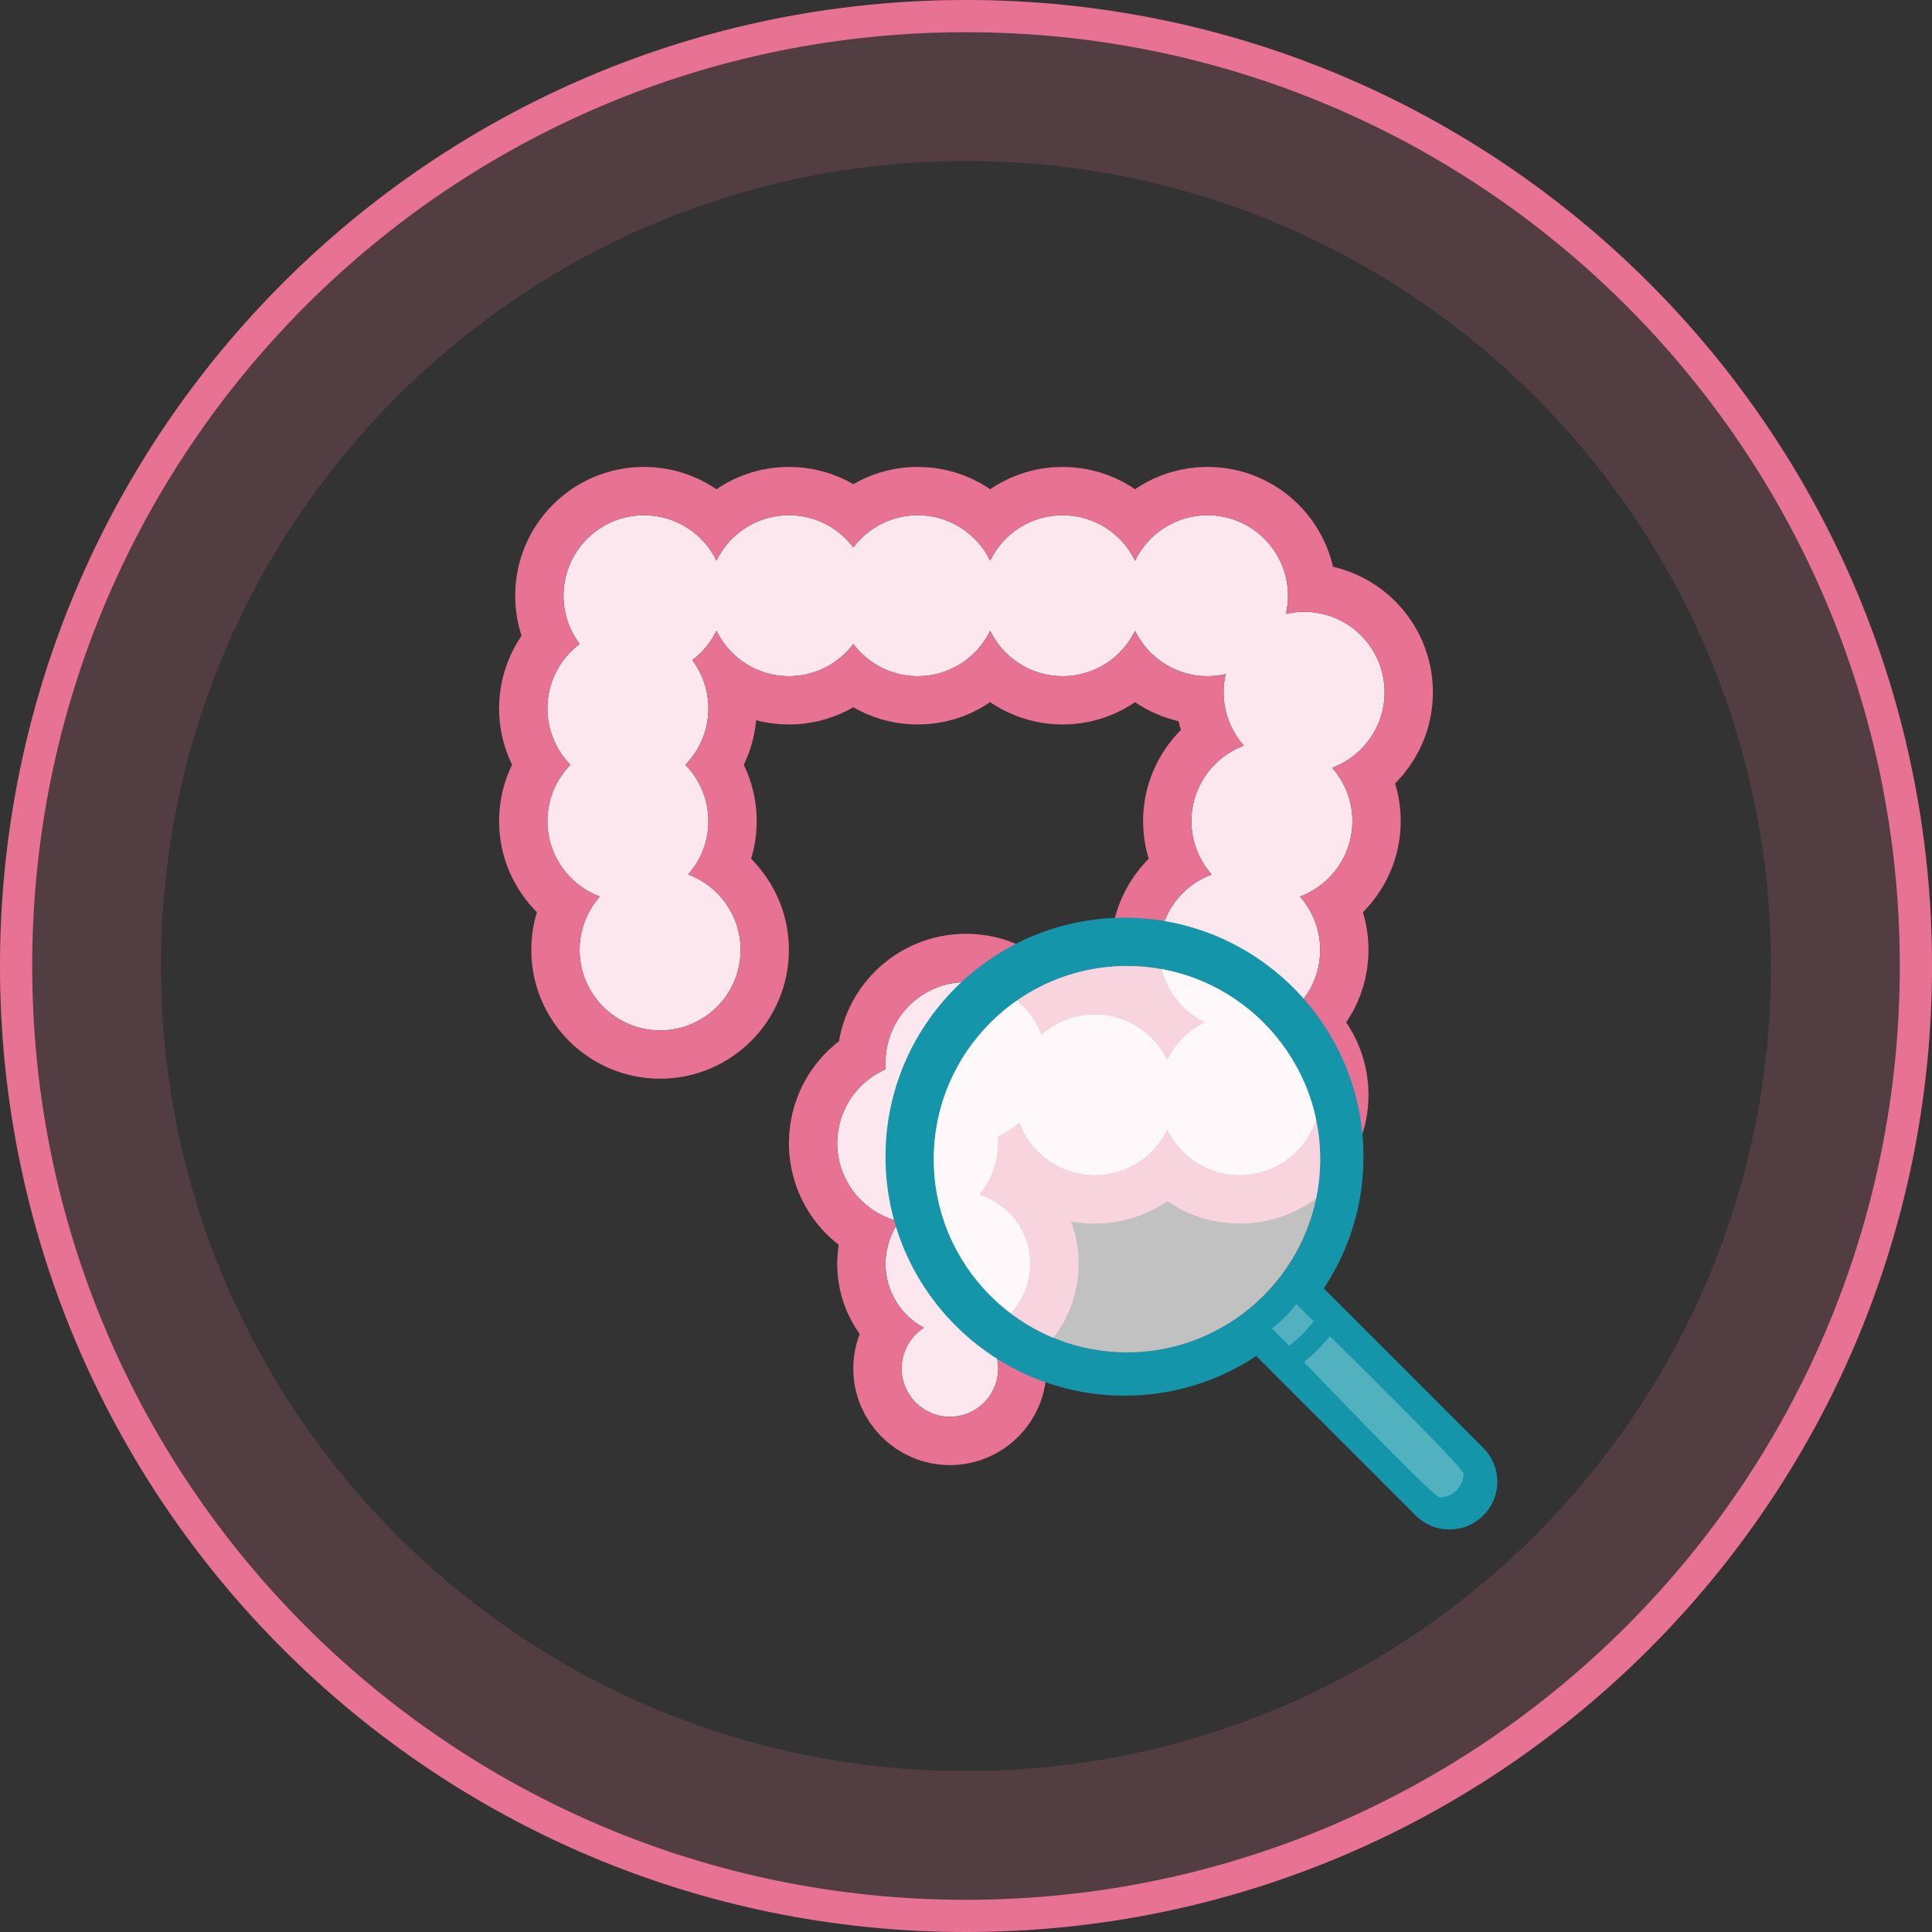 <?xml version="1.0" encoding="utf-8" ?>
<svg xmlns="http://www.w3.org/2000/svg" xmlns:xlink="http://www.w3.org/1999/xlink" width="120" height="120">
	<rect width="100%" height="100%" fill="#333333" stroke="none"/>
	<defs>
		<clipPath id="clip_0">
			<path d="M120 60C120 93.137 93.137 120 60 120C26.863 120 0 93.137 0 60C0 26.863 26.863 0 60 0C93.137 0 120 26.863 120 60Z" clip-rule="evenodd"/>
		</clipPath>
	</defs>
	<g clip-path="url(#clip_0)">
		<path fill="none" stroke="rgb(232,114,147)" stroke-width="20" stroke-miterlimit="4" stroke-opacity="0.169" d="M60 120C93.137 120 120 93.137 120 60C120 26.863 93.137 0 60 0C26.863 0 0 26.863 0 60C0 93.137 26.863 120 60 120Z"/>
	</g>
	<defs>
		<clipPath id="clip_1">
			<path d="M120 60C120 93.137 93.137 120 60 120C26.863 120 0 93.137 0 60C0 26.863 26.863 0 60 0C93.137 0 120 26.863 120 60Z" clip-rule="evenodd"/>
		</clipPath>
	</defs>
	<g clip-path="url(#clip_1)">
		<path fill="none" stroke="rgb(232,114,147)" stroke-width="4" stroke-miterlimit="4" d="M60 120C93.137 120 120 93.137 120 60C120 26.863 93.137 0 60 0C26.863 0 0 26.863 0 60C0 93.137 26.863 120 60 120Z"/>
	</g>
	<defs>
		<clipPath id="clip_2">
			<rect x="-600" y="-1732" width="1600" height="5550" clip-rule="evenodd"/>
		</clipPath>
	</defs>
	<g clip-path="url(#clip_2)">
		<path fill="rgb(251,231,237)" stroke="none" transform="translate(34 32)" d="M10.5 7.182C10.151 7.901 9.634 8.524 9 9C9.628 9.836 10 10.874 10 12C10 13.363 9.455 14.598 8.571 15.5C9.455 16.402 10 17.637 10 19C10 20.271 9.526 21.431 8.745 22.313C10.646 23.021 12 24.852 12 27C12 29.761 9.761 32 7 32C4.239 32 2 29.761 2 27C2 25.729 2.474 24.569 3.255 23.687C1.354 22.979 0 21.148 0 19C0 17.637 0.545 16.402 1.429 15.5C0.545 14.598 0 13.363 0 12C0 10.364 0.785 8.912 2 8C1.372 7.164 1 6.126 1 5C1 2.239 3.239 0 6 0C7.979 0 9.69 1.15 10.5 2.818C11.31 1.15 13.021 0 15 0C16.636 0 18.088 0.785 19 2C19.912 0.785 21.364 0 23 0C24.979 0 26.69 1.15 27.5 2.818C28.31 1.15 30.021 0 32 0C33.979 0 35.69 1.15 36.5 2.818C37.31 1.15 39.021 0 41 0C43.761 0 46 2.239 46 5C46 5.388 45.956 5.765 45.872 6.128C46.235 6.044 46.612 6 47 6C49.761 6 52 8.239 52 11C52 13.148 50.646 14.979 48.745 15.687C49.526 16.569 50 17.729 50 19C50 21.148 48.646 22.979 46.745 23.687C47.526 24.569 48 25.729 48 27C48 28.979 46.85 30.69 45.182 31.5C46.85 32.31 48 34.021 48 36C48 38.761 45.761 41 43 41C41.021 41 39.31 39.85 38.5 38.182C37.69 39.85 35.979 41 34 41C31.852 41 30.021 39.646 29.313 37.745C28.92 38.093 28.472 38.38 27.983 38.591C27.994 38.726 28 38.862 28 39C28 40.219 27.564 41.335 26.84 42.203C28.671 42.773 30 44.481 30 46.5C30 48.465 28.74 50.136 26.984 50.75C27.607 51.299 28 52.104 28 53C28 54.657 26.657 56 25 56C23.343 56 22 54.657 22 53C22 51.938 22.552 51.005 23.384 50.472C21.965 49.715 21 48.22 21 46.5C21 45.517 21.315 44.607 21.85 43.867C19.643 43.348 18 41.366 18 39C18 36.943 19.242 35.177 21.017 34.409C21.006 34.274 21 34.138 21 34C21 31.239 23.239 29 26 29C28.148 29 29.979 30.354 30.687 32.255C31.569 31.474 32.729 31 34 31C35.979 31 37.69 32.15 38.5 33.818C38.99 32.809 39.809 31.99 40.818 31.5C39.15 30.69 38 28.979 38 27C38 24.852 39.354 23.021 41.255 22.313C40.474 21.431 40 20.271 40 19C40 16.852 41.354 15.021 43.255 14.313C42.474 13.431 42 12.271 42 11C42 10.612 42.044 10.235 42.128 9.872C41.765 9.956 41.388 10 41 10C39.021 10 37.31 8.85 36.5 7.182C35.69 8.85 33.979 10 32 10C30.021 10 28.31 8.85 27.5 7.182C26.69 8.85 24.979 10 23 10C21.364 10 19.912 9.215 19 8C18.088 9.215 16.636 10 15 10C13.021 10 11.31 8.85 10.5 7.182Z" fill-rule="evenodd"/>
	</g>
	<defs>
		<clipPath id="clip_3">
			<path d="M-600 -1732L1000 -1732L1000 3818L-600 3818L-600 -1732ZM43 41C43.634 40.524 44.151 39.901 44.5 39.182C45.31 40.85 47.021 42 49 42C50.636 42 52.088 41.215 53 40.001C53.912 41.215 55.364 42 57 42C58.979 42 60.69 40.85 61.5 39.182C62.31 40.85 64.021 42 66 42C67.979 42 69.69 40.85 70.5 39.182C71.31 40.85 73.021 42 75 42C75.388 42 75.765 41.956 76.128 41.872C76.044 42.235 76 42.612 76 43C76 44.271 76.474 45.431 77.255 46.313C75.354 47.021 74 48.852 74 51C74 52.271 74.474 53.431 75.255 54.313C73.354 55.021 72 56.852 72 59C72 60.979 73.15 62.69 74.818 63.5C73.809 63.99 72.99 64.809 72.5 65.818C71.69 64.15 69.979 63 68 63C66.729 63 65.569 63.474 64.687 64.255C63.979 62.354 62.148 61 60 61C57.239 61 55 63.239 55 66C55 66.138 55.006 66.274 55.017 66.409C53.242 67.177 52 68.943 52 71C52 73.366 53.643 75.348 55.85 75.867C55.315 76.607 55 77.517 55 78.5C55 80.22 55.965 81.715 57.384 82.472C56.551 83.005 56 83.938 56 85C56 86.657 57.343 88 59 88C60.657 88 62 86.657 62 85C62 84.104 61.607 83.299 60.984 82.75C62.74 82.136 64 80.465 64 78.5C64 76.481 62.671 74.773 60.84 74.203C61.564 73.335 62 72.219 62 71C62 70.862 61.994 70.726 61.983 70.591C62.472 70.38 62.92 70.093 63.313 69.745C64.021 71.646 65.852 73 68 73C69.979 73 71.69 71.85 72.5 70.182C73.31 71.85 75.021 73 77 73C79.761 73 82 70.761 82 68C82 66.021 80.85 64.31 79.182 63.5C80.85 62.69 82 60.979 82 59C82 57.729 81.526 56.569 80.745 55.687C82.646 54.979 84 53.148 84 51C84 49.729 83.526 48.569 82.745 47.687C84.646 46.979 86 45.148 86 43C86 40.239 83.761 38 81 38C80.612 38 80.235 38.044 79.872 38.128C79.956 37.765 80 37.388 80 37C80 34.239 77.761 32 75 32C73.021 32 71.31 33.15 70.5 34.818C69.69 33.15 67.979 32 66 32C64.021 32 62.31 33.15 61.5 34.818C60.69 33.15 58.979 32 57 32C55.364 32 53.912 32.785 53 33.999C52.088 32.785 50.636 32 49 32C47.021 32 45.31 33.15 44.5 34.818C43.69 33.15 41.979 32 40 32C37.239 32 35 34.239 35 37C35 38.126 35.372 39.164 36 40C34.785 40.912 34 42.364 34 44C34 45.363 34.545 46.598 35.429 47.5C34.545 48.402 34 49.637 34 51C34 53.148 35.354 54.979 37.255 55.687C36.474 56.569 36 57.729 36 59C36 61.761 38.239 64 41 64C43.761 64 46 61.761 46 59C46 56.852 44.646 55.021 42.745 54.313C43.526 53.431 44 52.271 44 51C44 49.637 43.455 48.402 42.571 47.5C43.455 46.598 44 45.363 44 44C44 42.874 43.628 41.836 43 41Z" clip-rule="evenodd"/>
		</clipPath>
	</defs>
	<g clip-path="url(#clip_3)">
		<path fill="none" stroke="rgb(232,114,147)" stroke-width="6" stroke-miterlimit="4" transform="translate(34 32)" d="M10.5 7.182C10.151 7.901 9.634 8.524 9 9C9.628 9.836 10 10.874 10 12C10 13.363 9.455 14.598 8.571 15.5C9.455 16.402 10 17.637 10 19C10 20.271 9.526 21.431 8.745 22.313C10.646 23.021 12 24.852 12 27C12 29.761 9.761 32 7 32C4.239 32 2 29.761 2 27C2 25.729 2.474 24.569 3.255 23.687C1.354 22.979 0 21.148 0 19C0 17.637 0.545 16.402 1.429 15.5C0.545 14.598 0 13.363 0 12C0 10.364 0.785 8.912 2 8C1.372 7.164 1 6.126 1 5C1 2.239 3.239 0 6 0C7.979 0 9.69 1.15 10.5 2.818C11.31 1.15 13.021 0 15 0C16.636 0 18.088 0.785 19 2C19.912 0.785 21.364 0 23 0C24.979 0 26.69 1.15 27.5 2.818C28.31 1.15 30.021 0 32 0C33.979 0 35.69 1.15 36.5 2.818C37.31 1.15 39.021 0 41 0C43.761 0 46 2.239 46 5C46 5.388 45.956 5.765 45.872 6.128C46.235 6.044 46.612 6 47 6C49.761 6 52 8.239 52 11C52 13.148 50.646 14.979 48.745 15.687C49.526 16.569 50 17.729 50 19C50 21.148 48.646 22.979 46.745 23.687C47.526 24.569 48 25.729 48 27C48 28.979 46.85 30.69 45.182 31.5C46.85 32.31 48 34.021 48 36C48 38.761 45.761 41 43 41C41.021 41 39.31 39.85 38.5 38.182C37.69 39.85 35.979 41 34 41C31.852 41 30.021 39.646 29.313 37.745C28.92 38.093 28.472 38.38 27.983 38.591C27.994 38.726 28 38.862 28 39C28 40.219 27.564 41.335 26.84 42.203C28.671 42.773 30 44.481 30 46.5C30 48.465 28.74 50.136 26.984 50.75C27.607 51.299 28 52.104 28 53C28 54.657 26.657 56 25 56C23.343 56 22 54.657 22 53C22 51.938 22.552 51.005 23.384 50.472C21.965 49.715 21 48.22 21 46.5C21 45.517 21.315 44.607 21.85 43.867C19.643 43.348 18 41.366 18 39C18 36.943 19.242 35.177 21.017 34.409C21.006 34.274 21 34.138 21 34C21 31.239 23.239 29 26 29C28.148 29 29.979 30.354 30.687 32.255C31.569 31.474 32.729 31 34 31C35.979 31 37.69 32.15 38.5 33.818C38.99 32.809 39.809 31.99 40.818 31.5C39.15 30.69 38 28.979 38 27C38 24.852 39.354 23.021 41.255 22.313C40.474 21.431 40 20.271 40 19C40 16.852 41.354 15.021 43.255 14.313C42.474 13.431 42 12.271 42 11C42 10.612 42.044 10.235 42.128 9.872C41.765 9.956 41.388 10 41 10C39.021 10 37.31 8.85 36.5 7.182C35.69 8.85 33.979 10 32 10C30.021 10 28.31 8.85 27.5 7.182C26.69 8.85 24.979 10 23 10C21.364 10 19.912 9.215 19 8C18.088 9.215 16.636 10 15 10C13.021 10 11.31 8.85 10.5 7.182Z" fill-rule="evenodd"/>
	</g>
	<defs>
		<clipPath id="clip_4">
			<rect x="-600" y="-1732" width="1600" height="5550" clip-rule="evenodd"/>
		</clipPath>
	</defs>
	<g clip-path="url(#clip_4)">
		<path fill="rgb(21,149,169)" stroke="none" transform="translate(55 57)" d="M27.224 23.026L37.13 32.932C37.691 33.493 38 34.238 38 35.031C38 35.824 37.691 36.57 37.13 37.13C36.569 37.691 35.824 38 35.031 38C34.239 38 33.493 37.691 32.932 37.13L23.026 27.224C20.595 28.837 17.779 29.688 14.844 29.688C6.659 29.688 0 23.029 0 14.844C0 6.659 6.659 0 14.844 0C23.029 0 29.688 6.659 29.688 14.844C29.688 17.779 28.837 20.595 27.224 23.026ZM27 15C27 8.383 21.617 3 15 3C8.383 3 3 8.383 3 15C3 21.617 8.383 27 15 27C21.617 27 27 21.617 27 15Z" fill-rule="evenodd"/>
	</g>
	<defs>
		<clipPath id="clip_5">
			<rect x="-600" y="-1732" width="1600" height="5550" clip-rule="evenodd"/>
		</clipPath>
	</defs>
	<g clip-path="url(#clip_5)">
		<path fill="rgb(255,255,255)" fill-opacity="0.698" stroke="none" transform="translate(58 60)" d="M12 0C18.617 0 24 5.383 24 12C24 18.617 18.617 24 12 24C5.383 24 0 18.617 0 12C0 5.383 5.383 0 12 0Z"/>
	</g>
	<defs>
		<clipPath id="clip_6">
			<rect x="-600" y="-1732" width="1600" height="5550" clip-rule="evenodd"/>
		</clipPath>
	</defs>
	<g clip-path="url(#clip_6)">
		<path fill="rgb(82,177,191)" stroke="none" transform="translate(81 83)" d="M9.461 9.567C9.182 9.846 8.811 10 8.416 10C8.021 10 0 1.605 0 1.605C0.749 0.963 0.963 0.749 1.605 0C1.605 0 9.895 8.126 9.895 8.521C9.895 8.916 9.741 9.287 9.461 9.567Z"/>
	</g>
	<defs>
		<clipPath id="clip_7">
			<rect x="-600" y="-1732" width="1600" height="5550" clip-rule="evenodd"/>
		</clipPath>
	</defs>
	<g clip-path="url(#clip_7)">
		<path fill="rgb(82,177,191)" stroke="none" transform="translate(79 81)" d="M0 1.518C0.76 0.897 0.897 0.76 1.518 0L2.597 1.078C1.963 1.826 1.826 1.963 1.078 2.597L0 1.518Z"/>
	</g>

</svg>